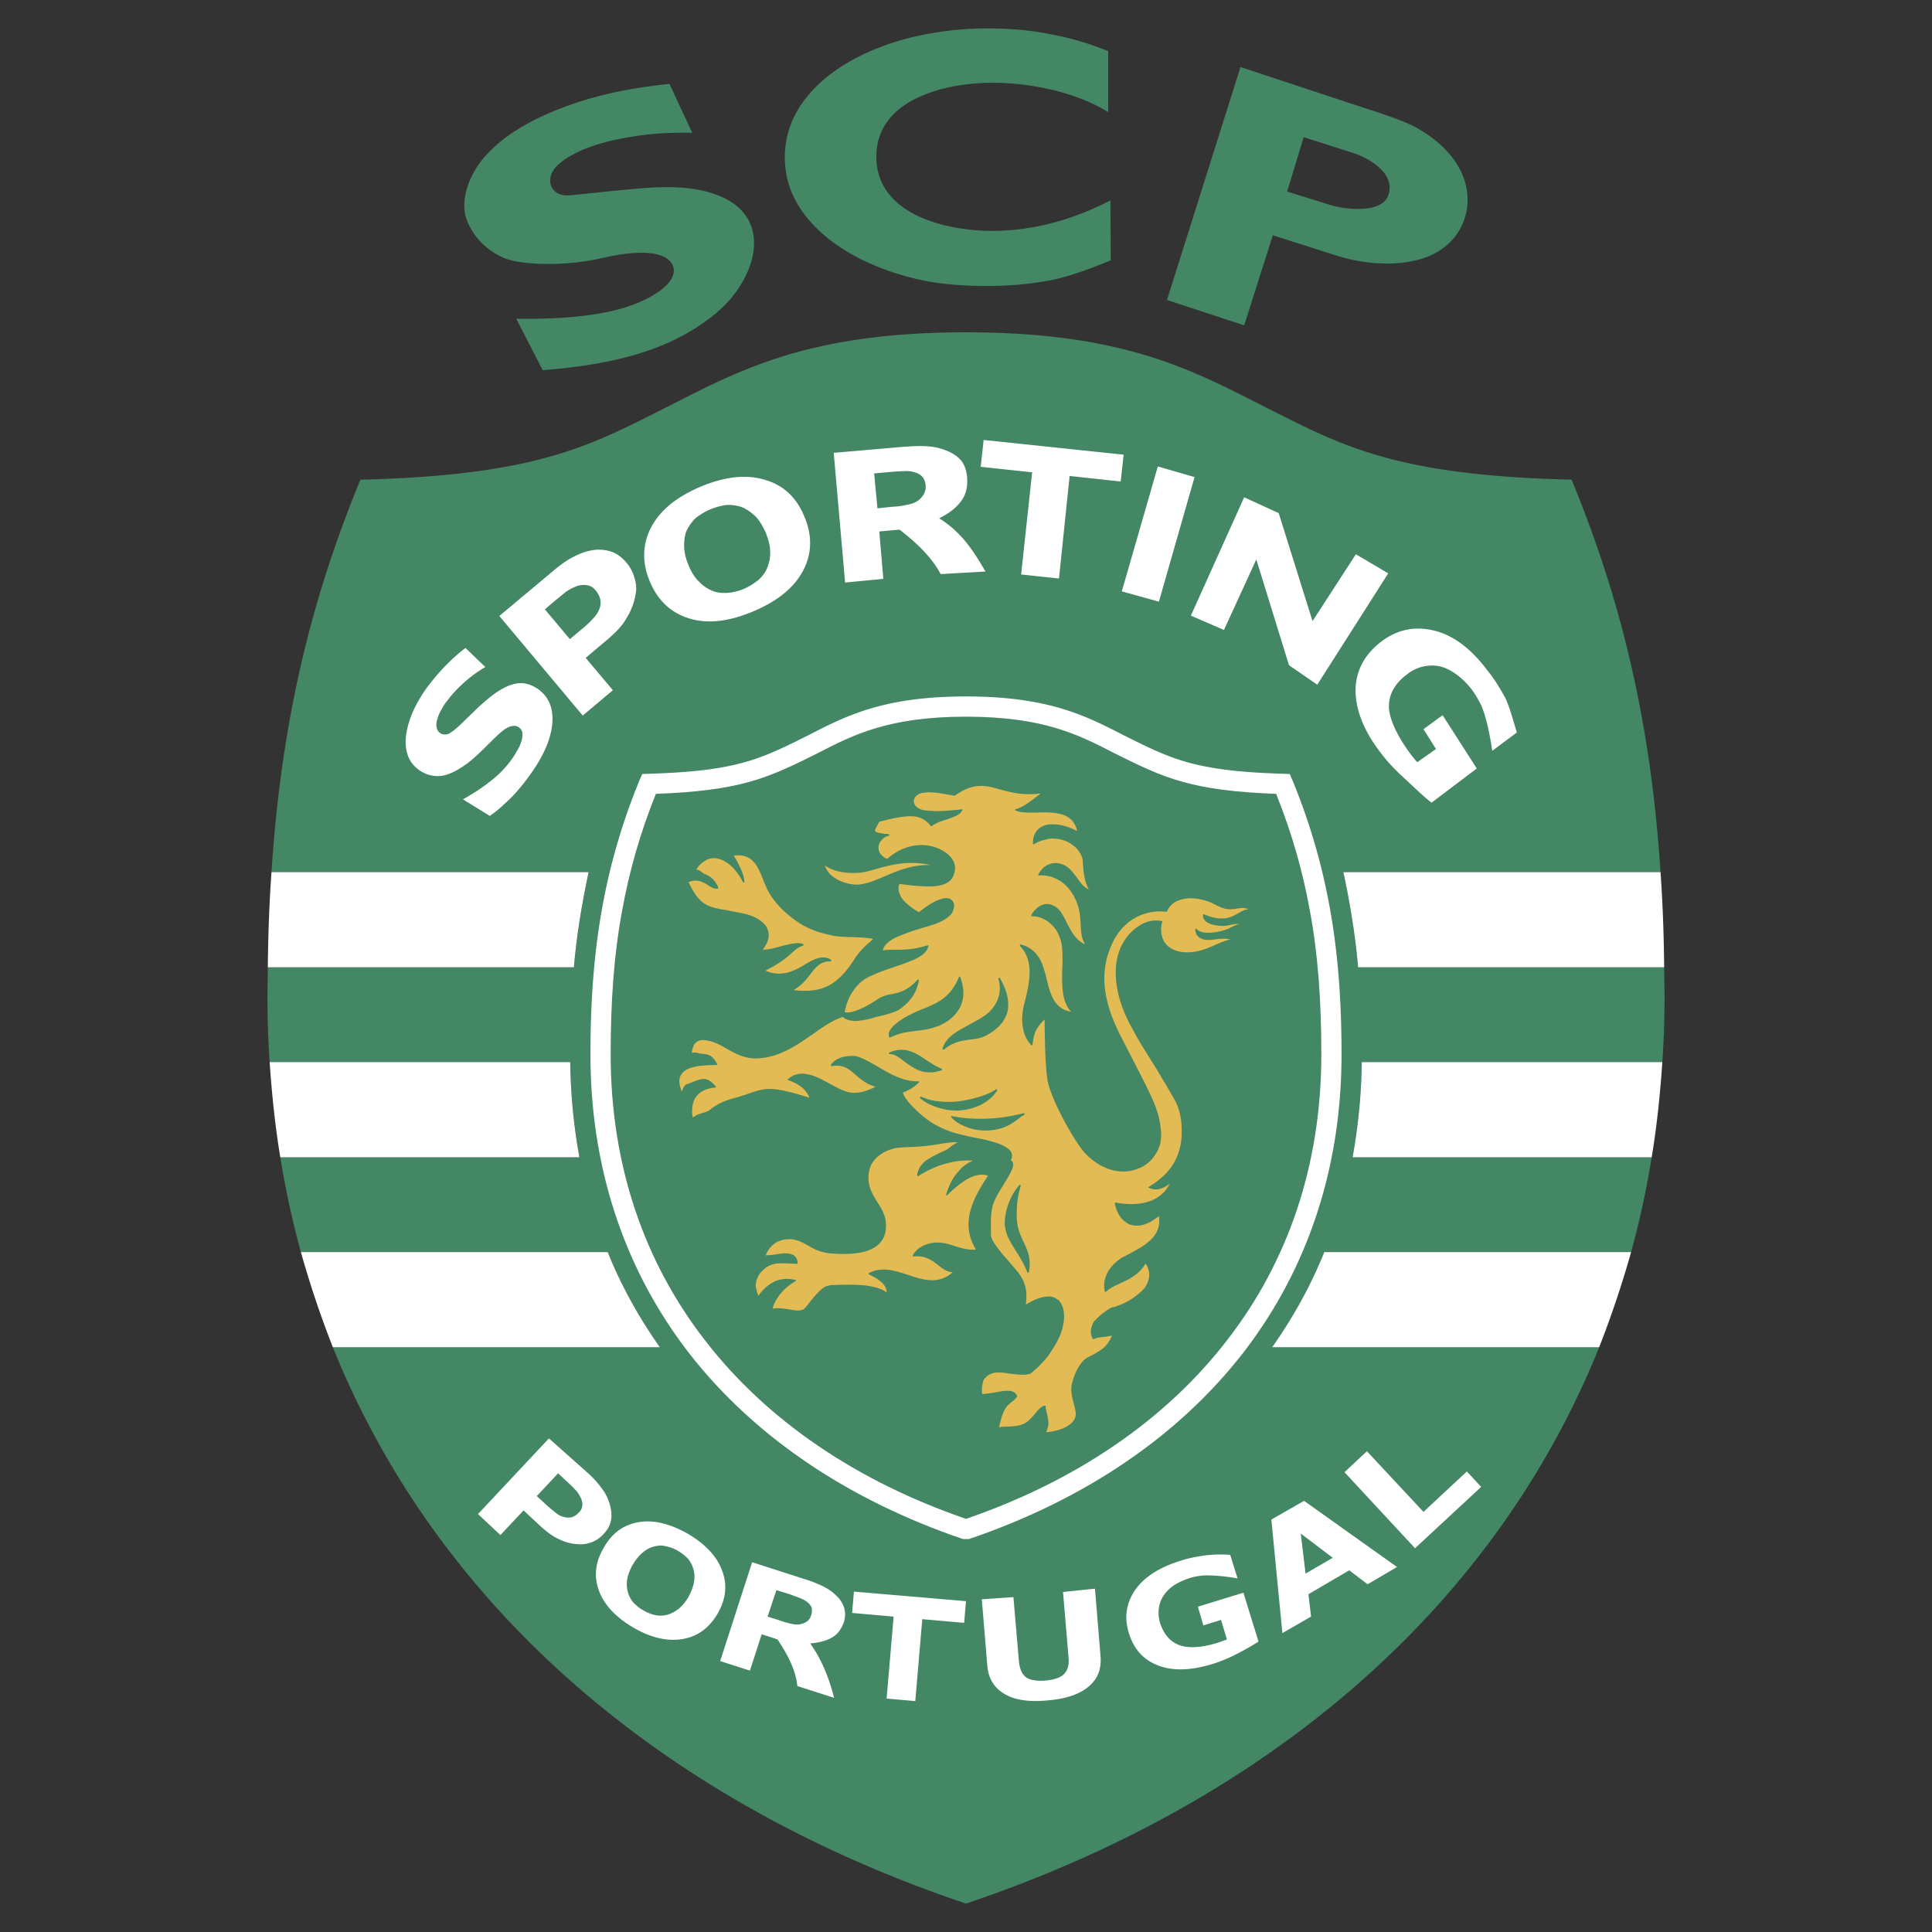 <?xml version="1.0" encoding="UTF-8"?> <svg xmlns="http://www.w3.org/2000/svg" width="2500" height="2500" viewBox="0 0 192.756 192.756"><rect x="0" y="0" width="192.756" height="192.756" fill="#333333" stroke="none"/><g fill-rule="evenodd" clip-rule="evenodd"><path fill="#fff" fill-opacity="0" d="M0 0h192.756v192.756H0V0z"></path><path d="M96.377 189.922c-29.953-10.082-52.609-29.293-63.168-55.506h32.629c-2.09-2.971-3.85-6.123-5.206-9.496H30.02a88.364 88.364 0 0 1-2.053-9.459H57.81a56.644 56.644 0 0 1-.916-9.496h-29.99a95.756 95.756 0 0 1-.22-6.525c0-.99.037-1.98.037-2.934H57.26c.184-2.163.477-4.252.843-6.305.184-1.063.404-2.127.624-3.19h-31.64c.953-14.628 3.776-26.799 8.872-39.155 16.938-.403 22.511-3.19 29.367-6.636 7.772-3.886 14.481-8.065 31.052-8.065 16.572 0 23.281 4.18 31.054 8.065 6.855 3.446 12.428 6.233 29.365 6.636 5.096 12.355 7.92 24.527 8.873 39.155h-31.641c.221 1.063.441 2.126.623 3.19.367 2.053.66 4.143.844 6.305h30.539c0 .953.037 1.943.037 2.934 0 2.199-.072 4.4-.221 6.525h-29.988a56.854 56.854 0 0 1-.916 9.496h29.842a88.364 88.364 0 0 1-2.053 9.459h-30.613c-1.355 3.373-3.115 6.525-5.205 9.496h32.629c-10.559 26.213-33.217 45.424-63.17 55.506z" fill="#438765"></path><path d="M162.736 124.92a100.262 100.262 0 0 1-3.189 9.496h-32.629c2.09-2.971 3.85-6.123 5.205-9.496h30.613zM135.863 105.965a56.854 56.854 0 0 1-.916 9.496h29.842c.514-3.08.844-6.27 1.062-9.496h-29.988zM134.029 87.011c.221 1.063.441 2.126.623 3.19.367 2.053.66 4.143.844 6.305h30.539c-.035-3.299-.146-6.452-.365-9.495h-31.641zM57.259 96.506c.184-2.163.477-4.252.843-6.305.184-1.063.404-2.127.624-3.19h-31.64c-.22 3.043-.33 6.196-.366 9.495h30.539zM57.809 115.461a56.644 56.644 0 0 1-.916-9.496h-29.99c.22 3.227.55 6.416 1.063 9.496h29.843zM65.838 134.416c-2.09-2.971-3.85-6.123-5.206-9.496H30.02a99.697 99.697 0 0 0 3.189 9.496h32.629zM96.671 153.553h-.587c-11.438-3.887-20.897-10.229-27.423-18.662-6.232-8.102-9.752-18.146-9.752-29.695 0-5.426.366-10.192 1.173-14.628a62.172 62.172 0 0 1 3.739-12.758l.257-.587c3.373-.11 6.819-.257 10.082-1.137 2.31-.623 4.399-1.687 6.526-2.75 3.776-1.943 7.516-3.85 15.691-3.85 8.177 0 11.916 1.907 15.691 3.85 2.127 1.063 4.217 2.126 6.527 2.75 3.264.88 6.709 1.027 10.082 1.137l.256.587a62.175 62.175 0 0 1 3.74 12.758c.807 4.436 1.172 9.203 1.172 14.628 0 11.549-3.52 21.594-9.752 29.695-6.525 8.433-15.984 14.775-27.422 18.662z" fill="#fff"></path><path d="M96.377 151.537c10.89-3.74 19.908-9.826 26.103-17.893 5.977-7.734 9.35-17.342 9.35-28.449 0-5.316-.33-9.972-1.137-14.298-.732-4.07-1.832-7.846-3.373-11.696-4.143-.146-7.002-.55-9.238-1.173-2.457-.66-4.656-1.76-6.93-2.896-3.555-1.833-7.074-3.629-14.775-3.629-7.699 0-11.218 1.796-14.774 3.629-2.273 1.137-4.473 2.236-6.929 2.896-2.236.623-5.096 1.027-9.239 1.173-1.54 3.85-2.64 7.626-3.373 11.696-.807 4.326-1.136 8.981-1.136 14.298 0 11.107 3.373 20.715 9.349 28.449 6.195 8.067 15.214 14.153 26.102 17.893z" fill="#438765"></path><path d="M53.74 68.79c1.026.77 1.503 1.906 1.356 3.446-.146 1.54-.879 3.227-2.236 5.096-.77 1.063-1.503 1.943-2.236 2.603-.733.697-1.026.953-1.76 1.466l-2.676-1.65c1.027-.586 1.687-.989 2.676-1.759a10.2 10.2 0 0 0 2.163-2.2 6.4 6.4 0 0 0 .513-.807c.221-.366.367-.66.44-.917.11-.293.146-.586.146-.843s-.11-.477-.366-.66c-.257-.183-.514-.183-.88-.073-.33.11-.696.367-1.136.77s-.916.88-1.393 1.357c-.477.476-.917.88-1.393 1.283-1.1.88-2.053 1.356-2.86 1.503-.843.11-1.65-.11-2.346-.623-.99-.733-1.394-1.833-1.247-3.337.184-1.54.88-3.152 2.09-4.839.623-.843 1.32-1.65 2.053-2.383a16.708 16.708 0 0 1 1.796-1.576l1.98 1.907c-1.431.806-2.896 2.126-3.813 3.373-.22.257-.403.55-.55.843-.183.293-.33.586-.403.917-.11.293-.146.55-.11.807s.146.477.33.624c.256.183.586.22.917.073.33-.183.806-.55 1.466-1.209.404-.403.843-.807 1.21-1.173.403-.403.843-.77 1.32-1.173.99-.807 1.87-1.283 2.676-1.43.806-.149 1.54.071 2.273.584zM60.889 55.005a3.974 3.974 0 0 0-1.979-.073c-.587.11-1.21.367-1.834.696-.623.33-1.319.843-2.089 1.503l-5.169 4.326 8.322 9.936 3.006-2.53-2.713-3.226 2.089-1.76c.917-.77 1.577-1.467 1.98-2.2.439-.696.733-1.43.88-2.236.146-.586.11-1.173-.073-1.76a3.885 3.885 0 0 0-.807-1.54c-.477-.586-1.026-.953-1.613-1.136zm-1.027 4.693c.074.257.074.55 0 .88-.11.366-.293.696-.624 1.063a9.897 9.897 0 0 1-1.246 1.173l-1.137.953-2.493-2.97.771-.66c.513-.44.953-.77 1.247-1.027.33-.256.696-.439 1.136-.623.293-.11.623-.146.99-.11.366.037.66.22.879.477.257.293.405.587.477.844zM76.25 47.856c-1.833-.55-3.959-.293-6.343.696-2.419 1.027-4.069 2.383-4.949 4.07-.88 1.723-.917 3.519-.11 5.426.806 1.907 2.126 3.116 3.959 3.667 1.833.55 3.959.293 6.379-.733s4.07-2.383 4.95-4.069.917-3.483.11-5.39c-.806-1.944-2.126-3.154-3.996-3.667zm-.586 10.009c-.403.33-.917.66-1.43.88a5.22 5.22 0 0 1-1.613.403c-.513.037-1.026 0-1.503-.183a3.796 3.796 0 0 1-1.32-.88c-.44-.403-.806-.953-1.1-1.687-.293-.696-.439-1.319-.439-1.943s.073-1.173.293-1.613c.257-.476.55-.88.917-1.209.403-.293.917-.624 1.393-.807a6.323 6.323 0 0 1 1.577-.44 4.14 4.14 0 0 1 1.503.184c.477.184.916.477 1.356.88.439.403.77.99 1.1 1.687.257.66.44 1.283.44 1.87.036.55-.074 1.1-.294 1.65-.183.474-.514.878-.88 1.208zM93.702 51.706c.99-.477 1.723-1.063 2.2-1.724.476-.623.66-1.43.586-2.383-.073-.696-.257-1.246-.623-1.687-.403-.44-.917-.77-1.54-.989-.623-.257-1.247-.367-1.943-.404-.697-.037-1.503 0-2.419.073l-6.783.588 1.136 12.941 3.813-.367-.403-4.729 2.017-.183c1.87 1.43 3.3 2.896 4.106 4.436l4.472-.257c-1.175-2.016-2.346-3.886-4.619-5.315zm-1.503-2.457c-.11.22-.293.44-.55.66-.293.22-.66.367-1.1.44-.403.109-.953.183-1.613.22l-1.393.146-.33-3.483 1.65-.146c.477-.037.917-.074 1.283-.074.367-.036.697 0 .99.074.403.11.696.257.88.477s.293.477.33.807a1.6 1.6 0 0 1-.147.879zM112.105 45.363l-13.966-1.467-.295 2.677 5.133.55-1.1 10.192 3.777.403 1.063-10.229 5.095.55.293-2.676zM119.182 47.599l-3.666-1.063-3.594 12.465 3.703 1.026 3.557-12.428zM138.502 57.205l-3.225-1.907-4.326 6.673-3.375-10.779-3.445-1.576-5.317 11.805 3.301 1.43 3.227-7.039 3.262 10.558 2.822 1.943 7.076-11.108zM147.338 76.672l-3.408-5.316-1.908 1.394 1.246 1.979-1.869 1.32c-1.137-1.283-2.896-3.923-2.822-5.683.035-1.209.66-2.236 1.797-3.08a3.9 3.9 0 0 1 1.723-.807c.586-.11 1.137-.11 1.686.037 1.211.33 2.348 1.356 3.08 2.31.367.513.66 1.026.916 1.54.514 1.173.881 3.006 1.1 4.546l2.457-1.833c-.365-1.21-.77-2.713-1.209-3.557-.477-.843-.99-1.723-1.65-2.53-1.65-2.236-3.445-3.593-5.352-4.069-1.908-.477-3.668-.146-5.281 1.063-1.686 1.283-2.564 2.896-2.602 4.839 0 1.943.77 3.996 2.42 6.159.695.953 1.502 1.797 2.383 2.603.879.807 2.162 2.053 2.785 2.493l4.508-3.408zM60.229 153.039c-.33.367-.696.623-1.137.807a3.105 3.105 0 0 1-1.393.221 4.715 4.715 0 0 1-1.87-.477c-.624-.258-1.247-.732-1.943-1.357l-1.649-1.539-2.31 2.457-2.237-2.09 7.076-7.553 3.997 3.555a9.71 9.71 0 0 1 1.356 1.541c.586.77 1.026 2.09.843 3.043-.073.511-.33.953-.733 1.392zm-2.456-2.162c.22-.221.33-.477.33-.77a1.44 1.44 0 0 0-.22-.771c-.147-.33-.367-.586-.586-.807-.221-.256-.55-.549-.954-.916l-.66-.623-2.127 2.273.954.879c.403.367.77.66 1.063.881.293.221.587.33.88.365.257.037.514.037.733-.072.184-.072.403-.22.587-.439zM71.594 160.996c-.843 1.428-1.98 2.271-3.483 2.529-1.503.256-3.153-.109-4.913-1.137s-2.933-2.273-3.446-3.703c-.514-1.395-.367-2.822.477-4.252.807-1.467 1.979-2.311 3.483-2.566 1.466-.258 3.116.146 4.876 1.135 1.76 1.027 2.933 2.273 3.446 3.668.55 1.428.404 2.859-.44 4.326zm-5.023.109c.404-.109.807-.33 1.173-.623.33-.293.66-.66.953-1.174.294-.549.477-1.062.55-1.504a2.94 2.94 0 0 0-.073-1.283 2.788 2.788 0 0 0-.55-1.025 4.84 4.84 0 0 0-.99-.77 3.589 3.589 0 0 0-1.136-.439 2.108 2.108 0 0 0-1.173 0c-.403.072-.77.256-1.173.586-.367.293-.696.697-1.027 1.246-.293.514-.477 1.027-.549 1.467a2.94 2.94 0 0 0 .073 1.283c.11.365.293.732.55 1.027.293.293.623.586.99.77.367.219.807.402 1.21.477.366.072.769.072 1.172-.038zM83.216 169.391l-3.666-1.174c-.147-1.576-.954-3.115-1.98-4.654l-1.576-.514-1.173 3.629-2.97-.953 3.189-9.861 5.243 1.686c.733.221 1.32.477 1.796.697.514.256.953.549 1.32.916.403.367.66.77.807 1.209.146.441.146.918 0 1.432-.257.732-.66 1.283-1.21 1.576-.586.33-1.283.512-2.163.586 1.027 1.429 1.834 3.225 2.383 5.425zm-2.273-8.286a1.51 1.51 0 0 0 .037-.697c-.073-.219-.257-.439-.514-.623-.183-.146-.439-.256-.696-.365-.293-.111-.623-.221-.99-.367l-1.319-.404-.88 2.641 1.173.365c.477.186.917.295 1.283.367.33.074.66.074.917 0 .256-.072.477-.182.623-.293a1.29 1.29 0 0 0 .366-.624zM96.377 159.748l-11.181-.953-.183 2.127 4.142.367-.696 8.176 2.859.256.697-8.176 4.18.367.182-2.164zM109.246 158.502l-3.189.33.549 6.49c.074.77-.072 1.318-.439 1.686-.33.367-1.025.586-1.832.66-.844.074-1.578-.037-1.98-.33-.404-.33-.623-.844-.695-1.576l-.551-6.416-3.154.219.551 6.637c.111 1.283.697 2.199 1.688 2.787 1.025.623 2.455.842 4.326.66 1.832-.148 3.227-.623 4.105-1.395.916-.77 1.283-1.76 1.172-3.043l-.551-6.709zM124.057 158.904l-4.545 1.395.549 1.869 1.762-.551.586 1.945c-1.357.549-3.41 1.1-4.803.549-.916-.367-1.504-1.1-1.871-2.199-.146-.551-.182-1.027-.109-1.504.146-.988.734-1.723 1.541-2.273.402-.256.988-.512 1.539-.695a6.463 6.463 0 0 1 1.43-.258c.99-.035 2.309.109 3.336.295l-.732-2.348a12.426 12.426 0 0 0-2.641.074c-.732.109-1.539.256-2.309.512-2.127.662-3.631 1.613-4.547 2.934-.879 1.283-1.1 2.713-.623 4.254.477 1.613 1.467 2.713 2.934 3.262 1.43.551 3.189.514 5.279-.109.879-.256 1.76-.623 2.604-1.062a29.469 29.469 0 0 0 2.125-1.211l-1.505-4.879zM139.383 156.34l-2.934 1.723-1.834-1.393-4.068 2.383.256 2.236-2.859 1.648-1.1-11.328 3.264-1.869 9.275 6.6zm-6.416-.918l-3.189-2.42.477 3.996 2.712-1.576zM146.35 146.807l-4.329 4.033-5.644-6.049-2.236 2.09 7.039 7.588 6.597-6.121-1.427-1.541z" fill="#fff"></path><path d="M51.503 31.798c1.246 0 6.27.147 10.412-.99 3.006-.843 5.902-2.64 5.206-4.326-.66-1.503-3.52-1.54-6.893-.77-4.253.99-8.542.66-10.009 0-1.65-.733-3.006-2.053-3.666-3.813-.66-1.833.146-4.436 1.943-6.416 1.797-1.979 4.473-3.593 7.993-4.876 3.373-1.247 6.782-1.87 10.302-2.236l2.273 4.876c-1.943-.037-4.252.036-6.709.513-2.493.439-5.169 1.283-6.709 2.713-1.429 1.356-.733 3.227 1.283 3.006a269.64 269.64 0 0 0 3.923-.403c3.3-.293 6.783-.807 10.009.146 6.453 1.906 4.876 8.139.953 11.695-1.503 1.356-3.299 2.419-4.876 3.153-3.959 1.833-8.579 2.53-12.795 2.86l-2.64-5.132zM110.566 5.108a28.767 28.767 0 0 0-5.719-1.687c-1.98-.403-4.107-.587-6.27-.587-2.75 0-5.39.33-7.883.953-4.105 1.063-8.542 3.189-10.925 6.893-.99 1.576-1.467 3.226-1.467 5.022 0 2.053.66 3.997 1.98 5.719 2.713 3.557 7.406 5.609 11.659 6.525 2.09.44 4.289.587 6.562.587 2.164 0 4.217-.183 6.195-.55 1.98-.366 4.475-1.32 6.123-2.016l-.035-5.976c-3.668 1.906-7.664 3.043-11.807 3.043-4.509 0-11.548-1.576-11.548-7.406 0-5.792 7.002-7.369 11.548-7.369 3.85 0 8.359.917 11.586 2.933V5.108h.001zM124.131 32.458l2.859-8.982 6.562 2.089c2.164.66 5.646 1.173 8.615.147 4.217-1.503 5.5-6.123 2.934-9.715-1.062-1.503-2.676-2.713-4.217-3.483-1.648-.806-4.875-1.76-7.809-2.75l-9.311-3.08-7.334 23.244 7.701 2.53zm14.408-13.052c-.586 1.943-4.326 1.503-5.756 1.063l-4.363-1.356 1.65-5.426 4.949 1.577c1.688.549 4.18 2.089 3.52 4.142z" fill="#438765"></path><path d="M103.746 79.238c-.916.697-1.648 1.283-2.418 1.503-.074 0-.074.11-.037.11.586.256 1.355.22 2.162.22.77-.037 1.613-.037 2.348.147.512.109.879.367 1.172.659.258.331.441.697.477 1.027-.916-.477-1.795-.696-2.564-.66-.33 0-.662.074-.918.22a1.547 1.547 0 0 0-.66.624c-.184.293-.256.659-.256 1.1.035.037.072.073.109.037a3.44 3.44 0 0 1 1.1-.44c.33-.11.66-.146.99-.11.77.037 1.43.331 1.943.771.514.439.844 1.026.844 1.613.037.513.072 1.063.182 1.539.074.404.221.77.404 1.137-.514-.219-.844-.696-1.174-1.173-.477-.623-.953-1.283-1.832-1.429-.367-.073-.77 0-1.137.183s-.66.513-.881.917c-.037.073 0 .11.074.11.695-.037 1.32.11 1.832.403.588.293 1.064.771 1.432 1.32.77 1.21.842 2.273.879 3.19.037.733.072 1.356.439 1.943-.879-.33-1.393-1.283-1.832-2.163-.258-.513-.477-.953-.77-1.283a2.373 2.373 0 0 0-.479-.366 1.59 1.59 0 0 0-.916-.184c-.33.073-.623.22-.879.477a1.647 1.647 0 0 0-.477.623c-.037.037 0 .11.037.11.732 0 1.428.293 1.979.843.514.476.881 1.209 1.027 2.089.072.697.072 1.503.037 2.309-.037 1.613-.074 3.264.879 4.289-1.723-.291-2.09-1.832-2.457-3.336a12.398 12.398 0 0 0-.365-1.246 3.509 3.509 0 0 0-.881-1.429c-.439-.403-.916-.624-1.355-.697-.037 0-.074.073-.037.147.697.733.953 1.613.953 2.565 0 .955-.221 2.018-.514 3.154-.221.842-.293 1.686-.146 2.42.109.695.367 1.283.844 1.76.037.037.109 0 .109-.037.072-.623.184-1.137.404-1.539.219-.367.475-.697.805-.99v.697c.037 1.832.074 3.775.258 5.168.109.881.695 2.311 1.393 3.666.844 1.65 1.834 3.227 2.383 3.812.918.955 1.906 1.504 2.896 1.725.844.184 1.688.109 2.383-.184.734-.258 1.32-.77 1.723-1.393.404-.588.625-1.32.588-2.127-.074-1.137-.258-2.016-.844-3.373-.586-1.32-1.539-3.117-3.043-6.051-.77-1.465-1.393-3.004-1.65-4.545-.256-1.576-.146-3.153.551-4.729.477-1.174 1.246-2.09 2.236-2.713a5.074 5.074 0 0 1 3.264-.697s.037-.036.072-.036c.184-.44.477-.733.844-.954.402-.219.879-.329 1.357-.366.658 0 1.318.11 1.906.33.256.073.512.22.732.33.439.22.881.44 1.43.44.623.037 1.246-.293 1.834 0-.404.037-.734.256-1.064.44-.402.22-.807.439-1.43.477-.695.037-1.246-.146-1.906-.403-.037-.036-.074 0-.111.037v.073c0 .99 1.799 1.137 2.531.99.404-.11.881-.184 1.137-.11-.367 0-.697.22-1.062.403-.441.22-1.357.44-2.127.44-.441 0-.881-.11-1.1-.367-.037-.037-.148-.037-.148.037s0 .147.037.22c.037.404.404.66.77.77.404.111.844.037 1.174 0 .514-.073.918-.109 1.504 0-.586.147-1.064.367-1.578.587-1.137.513-2.271.88-3.52.624-.807-.184-1.465-.66-1.686-1.43a2.761 2.761 0 0 1 0-1.54c0-.037 0-.074-.072-.074a2.914 2.914 0 0 0-1.688.184c-.586.257-1.1.66-1.539 1.136-.734.844-1.137 1.833-1.283 2.897-.146 1.174 0 2.455.365 3.666.295 1.027.77 2.053 1.357 3.08.551 1.062 1.211 2.053 1.832 3.08.404.623.77 1.246 1.137 1.869.367.586.697 1.174 1.027 1.758.404.662.586 1.285.697 1.908.109.586.109 1.172.109 1.723-.037 1.1-.33 2.127-.879 3.006-.551.844-1.322 1.576-2.385 2.201-.072.037-.072.109 0 .109.33.146.697.219 1.062.109.332-.072.662-.256.992-.512-.367.807-1.027 1.355-1.834 1.686-1.027.402-2.273.439-3.557.184-.035 0-.072.037-.072.109.109.549.33 1.062.66 1.467.219.256.512.477.842.623.33.109.734.146 1.137.072.514-.109 1.137-.402 1.76-.916.295 2.018-1.318 2.896-3.043 3.814-.219.109-.402.219-.586.293-.588.365-1.174.916-1.502 1.539-.295.588-.441 1.246-.258 1.871 0 .072.072.072.109.035.367-.367.881-.586 1.43-.844.881-.402 1.871-.879 2.531-1.979.293.477.402.953.328 1.393a2.258 2.258 0 0 1-.807 1.43c-1.172 1.064-2.125 1.32-2.602 1.504-.146.037-.258.037-.33.072-.295.146-.551.33-.844.551-.33.256-.623.551-.879.807l-.037.037c-.148.293-.256.586-.293.879s.037.586.182.844c.037.035.074.035.111.035.219-.145.586-.182.953-.219.293-.037.586-.074.842-.146-.182.551-.512.953-.879 1.283-.439.33-.953.623-1.504.881-.293.145-.66.512-.916.951a5.74 5.74 0 0 0-.66 1.613c-.182.66-.035 1.283.109 1.871.111.402.221.807.258 1.209 0 .514-.33.916-.807 1.209-.586.367-1.43.588-2.164.625.367-.734.221-1.248.111-1.762-.074-.256-.146-.512-.146-.805a.08.08 0 0 0-.074-.074c-.33 0-.697.439-1.062.879-.184.223-.367.404-.551.588-.586.549-1.393.586-2.125.623-.295 0-.588 0-.844.074 0-.037 0-.074.037-.148.182-.77.33-1.318.586-1.721.109-.221.33-.404.551-.588.219-.184.477-.367.623-.623.035 0 .035-.037 0-.074-.295-.695-1.248-.514-2.236-.328-.441.072-.881.146-1.248.146-.037-.367-.037-.697.037-.953.037-.33.146-.551.293-.66.625-.697 1.541-.551 2.494-.404.66.072 1.355.184 1.979 0a10.322 10.322 0 0 0 1.797-1.797c.477-.695.916-1.393 1.246-2.199.33-.953.404-1.797.258-2.42-.109-.439-.293-.77-.551-.99v.037a1.377 1.377 0 0 0-1.062-.33c-.588.037-1.32.293-2.127.807.258-2.09-.439-2.859-1.467-4.033a.813.813 0 0 1-.146-.182c-.293-.33-.77-.844-1.137-1.357-.402-.514-.732-1.025-.732-1.355v-.258c-.037-1.504-.037-2.492.514-3.52.219-.439.477-.844.732-1.246.256-.441.514-.844.697-1.211.293-.549.402-1.025.037-1.246.256-.514.109-.916-.404-1.246-.514-.367-1.393-.623-2.529-.881-1.173-.219-1.98-.402-2.75-.621-.733-.221-1.356-.514-2.016-.881-.66-.404-1.393-.99-1.98-1.613-.55-.514-.953-1.062-1.1-1.504.66-.256 1.21-.586 1.613-1.025.037-.037 0-.109-.037-.109-1.54.072-2.97-.807-4.216-1.541-.917-.514-1.723-.99-2.347-.99-.477 0-.953.074-1.32.221-.366.146-.66.367-.88.697 0 .035.037.109.073.109 1.137-.221 1.76.293 2.42.879.513.439 1.063.918 1.979 1.174-.99.514-1.76.66-2.456.586-.733-.109-1.43-.514-2.31-.99-.66-.365-1.357-.732-2.053-.842-.66-.146-1.32-.037-1.907.477-.073.035-.037.109 0 .109.55.184 1.027.441 1.394.732.33.295.586.625.733 1.027-.697-.221-1.394-.439-2.054-.586-.696-.184-1.356-.293-1.979-.293-.733 0-1.43.256-2.163.512-.293.111-.623.184-.917.295-1.613.402-2.089.77-2.603 1.1-.11.109-.256.219-.44.33-.109.035-.293.109-.476.146-.293.109-.66.182-.99.477-.037-.109-.037-.258-.074-.367-.037-.586.037-1.174.33-1.613.257-.439.77-.807 1.503-.953.146-.037.33-.037.476-.074.074 0 .11-.072.037-.109-.843-.99-1.32-.807-2.2-.477-.184.074-.44.184-.697.258-.11.037-.22.146-.293.293a2.274 2.274 0 0 0-.183.439c-.587-1.32-.073-1.98.733-2.311.88-.328 2.089-.328 2.712-.328.037 0 .074-.037.074-.111-.22-.402-.44-.658-.66-.807-.257-.146-.55-.184-.954-.219-.073 0-.146-.037-.22-.037a1.094 1.094 0 0 0-.697-.037c.037-.402.147-.732.33-.953.184-.219.44-.33.807-.33.88.037 1.613.439 2.383.881.843.477 1.723.953 2.896.953a6.893 6.893 0 0 0 2.493-.551 12.25 12.25 0 0 0 2.236-1.246c.33-.221.587-.404.88-.588 1.063-.77 2.09-1.467 3.043-1.758.256.256.66.365 1.173.402.514 0 1.173-.111 1.943-.33.183-.072.367-.109.55-.146.88-.221 1.723-.441 2.163-.807.513-.404.917-.807 1.21-1.283.257-.439.44-.916.55-1.504 0-.037-.11-.072-.146-.037-.99 1.102-1.833 1.285-2.603 1.432a3.873 3.873 0 0 0-1.21.402c-.807.551-1.54.953-2.126 1.174-.55.219-.99.293-1.319.219.146-.807.439-1.576.879-2.162a3.938 3.938 0 0 1 1.687-1.43c.77-.367 1.614-.66 2.383-.917 1.723-.587 3.189-1.063 3.41-2.089 0-.037-.037-.11-.074-.074-1.43.44-2.273.44-3.153.44-.403 0-.843 0-1.32.073.073-.403.367-.733.88-1.063.513-.329 1.283-.586 2.09-.879.293-.11.623-.184.953-.293.99-.293 2.163-.623 2.75-1.247.256-.22.366-.513.403-.77a.882.882 0 0 0 0-.439c-.037-.11-.11-.256-.22-.33-.109-.11-.22-.184-.403-.184-.293-.036-.77.073-1.283.33-.477.257-1.026.623-1.577 1.063-.77-.44-1.356-.917-1.723-1.43-.293-.477-.404-.954-.22-1.394 2.089.293 3.41.331 4.216.11.88-.257 1.21-.734 1.32-1.503.073-.477-.11-.917-.477-1.357a3.488 3.488 0 0 0-.917-.66 3.926 3.926 0 0 0-1.21-.403c-1.247-.22-2.787.109-4.144 1.319a1.527 1.527 0 0 1-.733-.587c-.11-.183-.146-.402-.146-.623.037-.22.11-.44.256-.586.184-.257.44-.44.77-.513.074-.037.074-.147 0-.147-.147-.037-.256-.037-.367-.037-.439-.073-.733-.11-.917-.22-.11-.073-.11-.183 0-.367l.33-.623c1.54-.403 2.566-.587 3.373-.55.77.074 1.283.367 1.76.953.037.037.073.037.11.037.403-.33.953-.513 1.467-.66.696-.256 1.319-.44 1.576-.917.037-.037 0-.11-.037-.11-.843.11-1.577.146-2.236.184-.66 0-1.173-.037-1.613-.11-.404-.073-.697-.293-.844-.513a.835.835 0 0 1-.11-.403c0-.11.074-.256.146-.367.147-.22.44-.403.844-.44.366-.073.806-.036 1.319 0 .513.073 1.1.184 1.723.293h.074c1.868-1.356 3.079-1.027 4.509-.623 1.064.293 2.311.623 4.033.403a.354.354 0 0 1-.066.071z" fill="#e3bb54"></path><path d="M69.468 86.754c.257.037.403.147.55.256.073.073.146.11.183.147.33.11.66.293.917.55.22.22.403.514.55.843 0 .073-.037.11-.074.11-.367.037-.66-.146-.99-.366-.476-.293-.99-.624-1.906-.293 1.1 2.346 1.906 2.493 3.886 2.823.44.11.99.184 1.613.33.733.146 1.32.403 1.76.77.293.22.513.476.624.77.109.293.146.624.073.953-.073.367-.257.697-.55 1.1.586 0 1.283-.184 1.906-.366.88-.22 1.65-.403 2.126-.184.037.037.037.11 0 .146-.477.147-.733.367-1.1.697-.477.44-1.137 1.026-2.676 1.796.549.258 1.062.33 1.613.295.586-.037 1.173-.258 1.796-.588.073-.037.184-.109.33-.184.696-.439 1.943-1.246 2.823-.586.036.036 0 .146-.074.146-.953-.037-1.43.55-1.979 1.246-.404.551-.88 1.137-1.687 1.613 1.613.221 2.823-.035 3.74-.586.953-.588 1.649-1.467 2.273-2.42.549-.88 1.063-1.32 1.466-1.687.184-.147.33-.293.44-.403-.587-.147-1.283-.147-1.943-.184-.66 0-1.283-.037-1.87-.11-.696-.146-1.356-.293-1.943-.513a8.05 8.05 0 0 1-1.686-.843c-.99-.66-1.687-1.32-2.2-1.943a6.106 6.106 0 0 1-1.1-1.796c-.11-.221-.184-.44-.257-.624-.514-1.283-1.027-2.53-2.896-2.31.293.477.513.917.696 1.32.22.477.33.879.367 1.283 0 .073-.11.109-.147.037-.477-.917-1.136-1.687-1.796-2.053a2.705 2.705 0 0 0-.954-.33c-.33 0-.66.036-.953.22a2.512 2.512 0 0 0-.951.918zM76.397 125.25c.146 0 .33-.037.513-.037.147 0 .257-.037.367-.037.77-.146 1.32-.184 1.687-.035.367.109.587.402.623.844 0 .035-.036.109-.073.109-.293 0-.586-.037-.88-.037-.696-.037-1.356-.037-1.796.184-.44.184-.733.477-.99.77a2.47 2.47 0 0 0-.44 1.1c-.036.146 0 .33.074.551.036.219.109.439.183.621.477-.695 1.026-1.135 1.613-1.428.66-.293 1.356-.33 2.09-.148.073 0 .073.074 0 .111-.44.256-1.1.732-1.576 1.355-.33.441-.624.918-.697 1.395.586-.111 1.136 0 1.65.072.623.111 1.173.221 1.54-.109.11-.109.293-.33.477-.586.293-.367.696-.844 1.063-1.211.183-.146.366-.293.513-.365.184-.074.367-.111.513-.148 1.613-.072 2.896-.072 3.812.074.844.146 1.467.367 1.797.66 0-.293-.11-.586-.331-.844-.293-.33-.77-.66-1.43-.953a.11.11 0 0 1 0-.146c1.247-.66 2.566-.256 3.886.184 1.54.512 3.043.988 4.473-.258-.55-.037-.99-.33-1.43-.695-.623-.479-1.32-1.027-2.493-.881-.037 0-.073-.072-.073-.109.22-.404.55-.697.953-.916a3.23 3.23 0 0 1 1.503-.367c.66 0 1.247.184 1.797.367.696.219 1.319.402 2.052.328-.77-1.246-.879-2.492-.586-3.738.293-1.211.99-2.42 1.797-3.629-.551-.186-1.174-.111-1.833.219-.66.33-1.43.918-2.236 1.725-.037.072-.11 0-.11-.074.293-.953.697-1.723 1.21-2.273.403-.514.88-.844 1.466-1.1a7.77 7.77 0 0 0-2.383.221c-.99.219-2.016.658-3.08 1.318-.073 0-.11-.035-.11-.072.073-.625.403-1.1.88-1.467.477-.33 1.063-.623 1.613-.879.403-.148.697-.367.953-.588.22-.146.404-.256.587-.367-.513-.037-1.137.074-1.833.184-.514.074-1.063.184-1.687.221-.33.037-.66.037-.99.072-.55 0-1.136.037-1.686.111-.843.182-1.577.586-2.09 1.174-.44.512-.66 1.209-.587 2.088.074.844.477 1.467.844 2.09.477.732.954 1.467.88 2.641-.074 1.1-.697 1.76-1.54 2.125-.807.367-1.833.441-2.713.441-.513 0-1.027-.037-1.466-.074a6.5 6.5 0 0 1-1.137-.293 7.085 7.085 0 0 1-.917-.477c-.477-.256-.953-.551-1.613-.623-.587-.037-1.21.072-1.687.404a2.516 2.516 0 0 0-.916 1.205zM82.3 86.352c.183.55.55.989 1.063 1.283.624.403 1.43.623 2.2.623.77-.036 1.613-.366 2.566-.77 1.356-.586 2.86-1.247 4.729-1.173-2.164-.513-3.923-.037-5.389.367-.733.22-1.393.403-1.98.403-.806.037-1.466-.037-1.98-.183a4.177 4.177 0 0 1-1.209-.55z" fill="#e3bb54"></path><path d="M101.73 118.211c.037-.037.109 0 .109.072a11.144 11.144 0 0 0-.33 1.576c-.072.514-.072 1.064-.072 1.613.037 1.064.367 1.762.697 2.457.402.844.77 1.65.512 3.006 0 .037-.109.074-.146 0-.402-.988-.842-1.648-1.209-2.236-.477-.77-.881-1.355-1.027-2.346-.072-.514.037-1.357.33-2.199.258-.734.66-1.431 1.136-1.943zM94.912 111.465c.367.439.953.77 1.54.99.66.256 1.429.365 2.126.33 1.613-.074 2.42-.697 3.189-1.283.146-.109.293-.221.439-.295.037-.037 0-.145-.072-.145-1.283.33-2.531.512-3.777.549-1.211.037-2.31-.037-3.373-.256-.072 0-.146.075-.072.11zM91.795 109.557c.44.404 1.026.699 1.686.918.66.219 1.357.33 2.09.33a6.154 6.154 0 0 0 2.31-.586c.697-.367 1.283-.881 1.613-1.43.035-.074-.037-.146-.109-.109-.551.365-1.283.658-2.018.842-.77.221-1.54.367-2.309.404-.55.035-1.1 0-1.649-.074a5.448 5.448 0 0 1-1.503-.439c-.074-.001-.147.071-.111.144zM88.752 105.158c.513 0 .99.367 1.503.771.917.658 1.943 1.465 3.703.842.037-.035.037-.109 0-.146-.513-.184-.99-.514-1.466-.807-1.063-.732-2.163-1.502-3.776-.807-.037.038-.037.147.036.147zM94.178 104.719c.917-.77 1.76-.879 2.53-.99.587-.074 1.101-.109 1.649-.402 1.1-.586 1.834-1.32 2.127-2.273.256-.916.074-2.09-.732-3.482-.037-.074-.148 0-.148.072a3.145 3.145 0 0 1-.037 2.018 3.581 3.581 0 0 1-1.355 1.686c-.477.33-.99.588-1.503.881-1.21.658-2.383 1.246-2.676 2.42-.001.07.072.107.145.07zM88.826 103.51c.953-.477 1.76-.551 2.566-.66.733-.074 1.503-.184 2.383-.551.88-.402 1.687-1.062 2.09-1.979.33-.77.366-1.725-.073-2.861 0-.037-.11-.037-.11 0-.843 2.018-1.979 2.531-3.482 3.154-.403.146-.807.328-1.247.549-.696.33-1.393.771-1.833 1.211-.366.367-.55.732-.403 1.1-.001.037.072.072.109.037z" fill="#438765"></path></g></svg> 